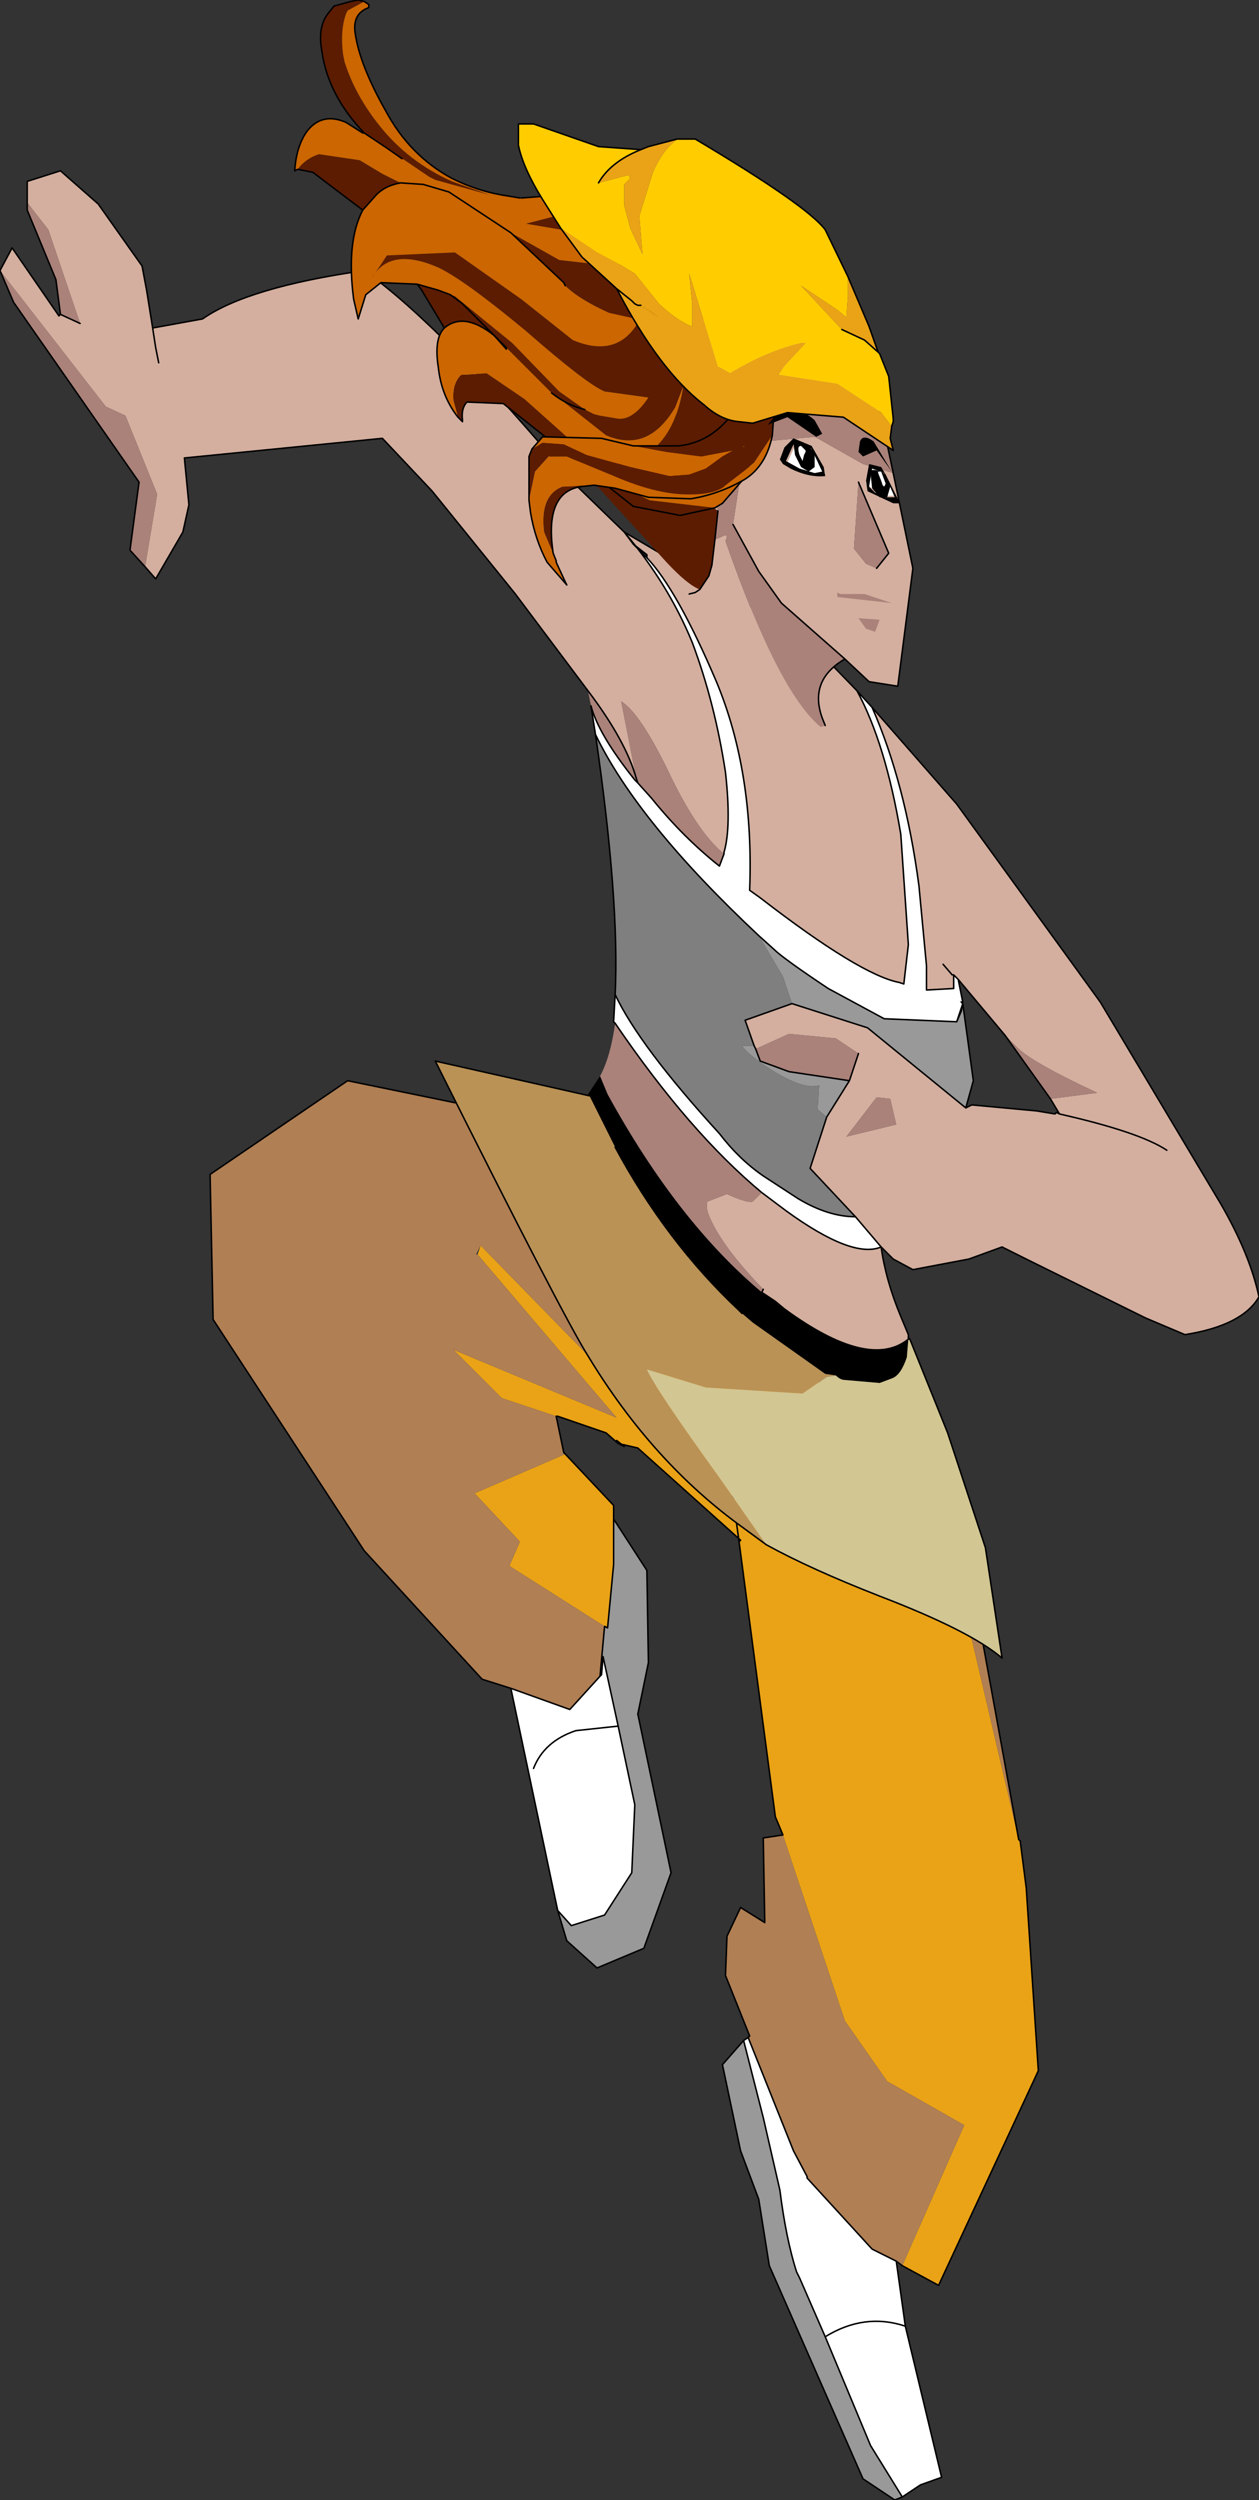 <?xml version="1.0" encoding="UTF-8" standalone="no"?>
<svg xmlns:xlink="http://www.w3.org/1999/xlink" height="82.7px" width="41.65px" xmlns="http://www.w3.org/2000/svg">
  <rect width="100%" height="100%" fill="#333333" stroke="none"/>
  <g transform="matrix(1.0, 0.0, 0.0, 1.0, -4.65, 86.55)">
    <path d="M20.45 -45.05 L20.55 -45.35 26.6 -39.15 26.65 -39.1 26.65 -39.15 26.3 -40.25 26.65 -44.95 27.35 -44.05 33.95 -39.25 Q34.6 -38.85 35.35 -38.5 L38.35 -25.7 38.4 -25.65 38.6 -24.1 39.0 -18.05 35.7 -10.95 34.5 -11.6 36.55 -16.25 34.0 -17.7 32.6 -19.7 30.55 -25.85 30.3 -26.45 29.1 -35.55 29.15 -35.6 25.75 -38.65 25.1 -38.8 24.7 -39.15 23.1 -39.7 23.05 -39.7 21.25 -40.3 19.65 -41.9 25.05 -39.65 20.45 -45.05 M28.9 -37.0 L29.1 -35.55 28.9 -37.0 28.95 -36.9 28.8 -38.35 28.55 -40.9 28.5 -38.7 28.9 -37.0 M28.95 -36.9 L29.0 -36.8 28.95 -36.9 M23.35 -38.45 L24.95 -36.75 24.95 -36.3 24.95 -34.8 24.75 -32.7 24.65 -32.75 21.5 -34.75 21.85 -35.55 20.4 -37.1 20.35 -37.15 23.35 -38.45" fill="#eaa317" fill-rule="evenodd" stroke="none"/>
    <path d="M26.65 -39.1 L26.65 -39.15 26.65 -39.1" fill="#694920" fill-rule="evenodd" stroke="none"/>
    <path d="M34.3 -11.75 L34.6 -9.6 35.8 -4.6 35.1 -4.35 34.5 -3.95 33.45 -5.65 31.95 -9.25 31.1 -11.2 31.0 -11.4 Q30.65 -12.5 30.45 -14.1 L29.9 -16.5 29.25 -19.05 29.4 -19.15 30.9 -15.4 31.35 -14.55 31.35 -14.5 33.5 -12.15 34.3 -11.75 M23.1 -23.35 L21.55 -30.7 23.5 -30.0 24.5 -31.1 24.55 -31.15 24.6 -31.75 25.1 -29.45 23.7 -29.3 Q22.65 -28.95 22.3 -28.05 22.65 -28.95 23.7 -29.3 L25.1 -29.45 25.65 -26.85 25.55 -24.6 24.65 -23.2 23.55 -22.85 23.1 -23.35 M31.95 -9.25 Q33.25 -10.05 34.6 -9.6 33.25 -10.05 31.95 -9.25 M31.0 -11.4 L31.1 -11.2 31.0 -11.4" fill="#ffffff" fill-rule="evenodd" stroke="none"/>
    <path d="M34.5 -3.95 L34.25 -3.85 33.2 -4.55 30.1 -11.6 29.75 -13.8 29.15 -15.4 28.55 -18.25 29.25 -19.05 29.9 -16.5 30.45 -14.1 Q30.65 -12.5 31.0 -11.4 L31.1 -11.2 31.95 -9.25 33.45 -5.65 34.5 -3.95 M24.95 -36.3 L26.05 -34.6 26.1 -31.55 25.75 -29.85 26.85 -24.6 25.95 -22.1 24.4 -21.45 23.4 -22.35 23.1 -23.35 23.55 -22.85 24.65 -23.2 25.55 -24.6 25.65 -26.85 25.1 -29.45 24.6 -31.75 24.55 -31.15 24.5 -31.1 24.65 -32.75 24.75 -32.7 24.95 -34.8 24.95 -36.3" fill="#999999" fill-rule="evenodd" stroke="none"/>
    <path d="M28.95 -36.9 L29.0 -36.8 28.95 -36.9" fill="#000000" fill-rule="evenodd" stroke="none"/>
    <path d="M20.55 -45.35 L20.4 -45.05 20.45 -45.05 25.05 -39.65 19.65 -41.9 21.25 -40.3 23.05 -39.7 23.3 -38.5 23.35 -38.45 20.35 -37.15 20.4 -37.1 21.85 -35.55 21.5 -34.75 24.65 -32.75 24.5 -31.1 23.5 -30.0 21.55 -30.7 20.6 -31.0 16.7 -35.25 11.7 -42.9 11.6 -47.7 16.15 -50.8 23.7 -49.25 23.7 -48.9 26.65 -44.95 26.3 -40.25 26.65 -39.15 26.65 -39.1 26.6 -39.15 20.55 -45.35 M28.9 -37.0 L28.5 -38.7 28.55 -40.9 28.8 -38.35 28.95 -36.9 28.9 -37.0 28.8 -38.35 28.9 -37.0 M35.35 -38.5 L36.05 -38.1 36.1 -38.05 38.35 -25.7 35.35 -38.5 M34.5 -11.6 L34.3 -11.75 33.5 -12.15 31.35 -14.5 31.35 -14.55 30.9 -15.4 29.4 -19.15 29.45 -19.2 28.65 -21.2 28.7 -22.5 29.15 -23.45 29.95 -22.95 29.9 -25.75 30.55 -25.85 32.6 -19.7 34.0 -17.7 36.55 -16.25 34.5 -11.6" fill="#b07f54" fill-rule="evenodd" stroke="none"/>
    <path d="M23.1 -23.35 L21.55 -30.7" fill="none" stroke="#000000" stroke-linecap="round" stroke-linejoin="round" stroke-width="0.05"/>
    <path d="M23.05 -39.7 L23.1 -39.7 24.7 -39.15 25.1 -38.8 25.75 -38.65 29.15 -35.6 29.1 -35.55 28.9 -37.0 28.8 -38.35 M21.55 -30.7 L20.6 -31.0 16.7 -35.25 11.7 -42.9 11.6 -47.7 16.15 -50.8 23.7 -49.25 23.7 -48.9 26.65 -44.95 27.35 -44.05 33.95 -39.25 Q34.6 -38.85 35.35 -38.5 L36.05 -38.1 36.1 -38.05 38.35 -25.7 38.4 -25.65 38.6 -24.1 39.0 -18.05 35.7 -10.95 34.5 -11.6 34.3 -11.75 34.6 -9.6 35.8 -4.6 35.1 -4.35 34.5 -3.95 34.25 -3.85 33.2 -4.55 30.1 -11.6 29.75 -13.8 29.15 -15.4 28.55 -18.25 29.25 -19.05 29.4 -19.15 29.45 -19.2 28.65 -21.2 28.7 -22.5 29.15 -23.45 29.95 -22.95 29.9 -25.75 30.55 -25.85 30.3 -26.45 29.1 -35.55 M23.35 -38.45 L24.95 -36.75 24.95 -36.3 26.05 -34.6 26.1 -31.55 25.75 -29.85 26.85 -24.6 25.95 -22.1 24.4 -21.45 23.4 -22.35 23.1 -23.35 23.55 -22.85 24.65 -23.2 25.55 -24.6 25.65 -26.85 25.1 -29.45 24.6 -31.75 24.55 -31.15 24.5 -31.1 24.65 -32.75 24.75 -32.7 24.95 -34.8 24.95 -36.3 M21.55 -30.7 L23.5 -30.0 24.5 -31.1 M23.35 -38.45 L23.3 -38.5 23.05 -39.7 M25.1 -38.8 L25.3 -38.7 25.05 -38.9 25.1 -38.8 M22.3 -28.05 Q22.65 -28.95 23.7 -29.3 L25.1 -29.45 M29.4 -19.15 L30.9 -15.4 31.35 -14.55 31.35 -14.5 33.5 -12.15 34.3 -11.75 M34.5 -3.95 L33.45 -5.65 31.95 -9.25 31.1 -11.2 31.0 -11.4 Q30.65 -12.5 30.45 -14.1 L29.9 -16.5 29.25 -19.05 M31.1 -11.2 L31.0 -11.4 M34.6 -9.6 Q33.25 -10.05 31.95 -9.25" fill="none" stroke="#000000" stroke-linecap="round" stroke-linejoin="round" stroke-width="0.05"/>
    <path d="M5.55 -79.85 L5.55 -80.55 6.65 -80.9 7.9 -79.8 9.35 -77.75 9.5 -76.95 9.7 -75.7 11.35 -76.0 Q12.85 -77.05 16.7 -77.6 19.3 -75.75 23.6 -70.6 L25.3 -68.95 31.4 -65.35 33.0 -63.7 Q33.95 -61.95 34.45 -58.95 L34.7 -55.3 34.55 -54.0 34.4 -54.05 Q33.1 -54.3 29.8 -56.85 L29.45 -57.1 Q29.6 -61.0 28.35 -64.0 27.05 -67.05 26.05 -68.1 L26.05 -68.2 25.6 -68.55 25.45 -68.75 25.3 -68.95 Q26.75 -67.25 27.55 -65.3 28.3 -63.3 28.65 -61.0 28.85 -59.2 28.6 -58.35 L28.6 -58.3 Q27.75 -59.0 26.85 -60.85 25.85 -62.95 25.2 -63.35 L25.7 -60.8 Q25.35 -62.05 24.1 -63.7 L21.7 -66.9 18.95 -70.3 17.3 -72.05 10.75 -71.4 10.9 -69.85 10.7 -68.95 9.8 -67.4 9.45 -67.8 9.85 -70.2 8.8 -72.8 8.15 -73.1 4.65 -77.6 5.05 -78.35 6.6 -76.1 6.65 -76.15 7.3 -75.85 6.25 -78.95 5.55 -79.85 M33.5 -63.15 L36.3 -59.95 41.05 -53.4 45.05 -46.7 Q46.0 -45.05 46.3 -43.65 45.75 -42.7 43.85 -42.4 L42.55 -42.95 38.6 -44.9 37.8 -45.3 36.7 -44.9 34.85 -44.55 34.2 -44.9 33.8 -45.3 Q33.95 -44.2 34.45 -43.0 L34.7 -42.4 34.7 -42.3 34.7 -42.25 Q33.4 -41.2 30.6 -43.25 L30.3 -43.5 29.85 -43.8 29.9 -43.9 Q28.5 -45.35 28.1 -46.35 28.0 -46.6 28.05 -46.8 L28.7 -47.05 Q29.35 -46.75 29.55 -46.8 L29.85 -47.1 30.65 -46.5 Q32.85 -44.9 33.8 -45.3 L32.95 -46.3 31.45 -47.9 32.0 -49.6 32.75 -50.8 33.05 -51.7 32.3 -52.2 30.75 -52.35 29.65 -51.85 29.6 -51.95 29.3 -52.8 30.85 -53.35 33.35 -52.55 36.6 -49.9 36.8 -50.0 38.95 -49.8 39.55 -49.7 39.6 -49.75 39.7 -49.7 39.4 -50.2 40.95 -50.4 Q38.8 -51.4 38.3 -51.9 L37.9 -52.3 36.35 -54.15 36.2 -54.3 36.2 -53.85 35.3 -53.8 35.3 -54.6 35.05 -57.25 Q34.6 -60.65 33.5 -63.15 M9.9 -74.55 L9.8 -75.05 9.7 -75.7 9.8 -75.05 9.9 -74.55 M25.75 -60.65 L25.65 -60.75 25.7 -60.8 25.75 -60.65 M35.85 -54.65 L36.15 -54.3 36.2 -54.3 36.15 -54.3 35.85 -54.65 M43.25 -48.5 Q42.35 -49.1 39.7 -49.7 42.35 -49.1 43.25 -48.5 M34.1 -50.2 L33.65 -50.25 32.65 -48.95 34.3 -49.35 34.1 -50.2" fill="#d4af9f" fill-rule="evenodd" stroke="none"/>
    <path d="M33.0 -63.7 L33.5 -63.15 Q34.6 -60.65 35.05 -57.25 L35.3 -54.6 35.3 -53.8 36.2 -53.85 36.2 -54.3 36.35 -54.15 36.5 -53.4 36.4 -53.45 36.45 -53.4 36.5 -53.35 36.45 -53.1 36.3 -52.75 33.9 -52.85 32.05 -53.85 Q30.55 -54.85 30.25 -55.15 L29.75 -55.6 Q25.75 -59.35 24.35 -62.25 L24.2 -63.2 Q24.45 -62.25 25.65 -60.75 L25.75 -60.65 26.2 -60.15 Q27.25 -58.85 28.45 -57.9 L28.6 -58.3 28.6 -58.35 Q28.85 -59.2 28.65 -61.0 28.3 -63.3 27.55 -65.3 26.75 -67.25 25.3 -68.95 L25.45 -68.75 25.6 -68.55 26.05 -68.1 Q27.05 -67.05 28.35 -64.0 29.6 -61.0 29.45 -57.1 L29.8 -56.85 Q33.1 -54.3 34.4 -54.05 L34.55 -54.0 34.7 -55.3 34.45 -58.95 Q33.95 -61.95 33.0 -63.7 M25.0 -52.7 L24.95 -52.75 25.0 -53.65 Q25.8 -51.95 28.45 -49.05 29.1 -48.2 29.9 -47.65 L31.05 -46.9 Q32.05 -46.3 32.95 -46.3 L33.8 -45.3 Q32.85 -44.9 30.65 -46.5 L29.85 -47.1 Q27.45 -49.1 25.0 -52.7" fill="#ffffff" fill-rule="evenodd" stroke="none"/>
    <path d="M24.5 -50.95 Q24.85 -51.6 25.0 -52.7 27.45 -49.1 29.85 -47.1 L29.55 -46.8 Q29.35 -46.75 28.7 -47.05 L28.05 -46.8 Q28.0 -46.6 28.1 -46.35 28.5 -45.35 29.9 -43.9 L29.85 -43.8 Q27.05 -46.15 24.75 -50.35 L24.5 -50.95 M24.2 -63.2 L24.1 -63.7 Q25.35 -62.05 25.7 -60.8 L25.2 -63.35 Q25.85 -62.95 26.85 -60.85 27.75 -59.0 28.6 -58.3 L28.45 -57.9 Q27.25 -58.85 26.2 -60.15 L25.75 -60.65 25.7 -60.8 25.65 -60.75 Q24.45 -62.25 24.2 -63.2 M9.45 -67.8 L8.95 -68.35 9.25 -70.6 5.1 -76.55 4.65 -77.6 8.15 -73.1 8.8 -72.8 9.85 -70.2 9.45 -67.8 M6.65 -76.15 L6.5 -77.3 5.55 -79.6 5.55 -79.85 6.25 -78.95 7.3 -75.85 6.65 -76.15 M37.9 -52.3 L38.3 -51.9 Q38.8 -51.4 40.95 -50.4 L39.4 -50.2 37.9 -52.3 M36.5 -53.4 L36.45 -53.4 36.4 -53.45 36.5 -53.4 M32.75 -50.8 L30.75 -51.1 29.8 -51.45 29.65 -51.85 30.75 -52.35 32.3 -52.2 33.05 -51.7 32.75 -50.8 M34.1 -50.2 L34.3 -49.35 32.65 -48.95 33.65 -50.25 34.1 -50.2" fill="#aa827a" fill-rule="evenodd" stroke="none"/>
    <path d="M36.5 -53.35 L36.85 -50.8 36.6 -49.9 33.35 -52.55 30.85 -53.35 30.55 -54.25 29.75 -55.6 30.25 -55.15 Q30.55 -54.85 32.05 -53.85 L33.9 -52.85 36.3 -52.75 36.5 -53.35 M29.6 -51.95 L29.65 -51.85 29.8 -51.45 30.75 -51.1 32.75 -50.8 32.0 -49.6 31.7 -49.85 31.75 -50.65 Q31.3 -50.5 30.35 -51.05 29.45 -51.6 29.2 -51.95 L29.6 -51.95" fill="#999999" fill-rule="evenodd" stroke="none"/>
    <path d="M24.15 -50.3 L24.1 -50.35 24.5 -50.95 24.75 -50.35 Q27.05 -46.15 29.85 -43.8 L30.3 -43.5 30.6 -43.25 Q33.4 -41.2 34.7 -42.25 L34.65 -41.65 Q34.45 -41.05 34.15 -40.95 L33.75 -40.8 32.6 -40.9 Q32.45 -40.9 32.3 -41.05 L31.95 -41.1 29.55 -42.8 29.2 -43.1 29.1 -43.2 Q26.7 -45.45 25.0 -48.6 L24.15 -50.3" fill="#000000" fill-rule="evenodd" stroke="none"/>
    <path d="M25.0 -53.65 Q25.15 -56.75 24.35 -62.25 25.75 -59.35 29.75 -55.6 L30.55 -54.25 30.85 -53.35 29.3 -52.8 29.6 -51.95 29.2 -51.95 Q29.45 -51.6 30.35 -51.05 31.3 -50.5 31.75 -50.65 L31.7 -49.85 32.0 -49.6 31.45 -47.9 32.95 -46.3 Q32.05 -46.3 31.05 -46.9 L29.9 -47.65 Q29.1 -48.2 28.45 -49.05 25.8 -51.95 25.0 -53.65" fill="#7f7f7f" fill-rule="evenodd" stroke="none"/>
    <path d="M30.0 -35.45 L29.25 -36.0 Q26.25 -38.15 24.1 -41.7 23.25 -43.05 19.05 -51.45 L24.15 -50.3 25.0 -48.6 Q26.7 -45.45 29.1 -43.2 L29.2 -43.1 29.55 -42.8 31.95 -41.1 32.3 -41.05 32.0 -41.0 31.2 -40.45 28.0 -40.65 26.05 -41.25 Q26.3 -40.65 28.5 -37.6 L30.0 -35.45" fill="#ba9256" fill-rule="evenodd" stroke="none"/>
    <path d="M34.75 -42.25 L36.0 -39.15 37.25 -35.35 37.8 -31.7 Q36.75 -32.6 33.75 -33.75 31.45 -34.65 30.0 -35.45 L28.5 -37.6 Q26.3 -40.65 26.05 -41.25 L28.0 -40.65 31.2 -40.45 32.0 -41.0 32.3 -41.05 Q32.45 -40.9 32.6 -40.9 L33.75 -40.8 34.15 -40.95 Q34.45 -41.05 34.65 -41.65 L34.7 -42.25 34.75 -42.25" fill="#d2c693" fill-rule="evenodd" stroke="none"/>
    <path d="M5.55 -79.85 L5.55 -80.55 6.65 -80.9 7.9 -79.8 9.35 -77.75 9.5 -76.95 9.7 -75.7 11.35 -76.0 Q12.85 -77.05 16.7 -77.6 19.3 -75.75 23.6 -70.6 L25.3 -68.95 31.4 -65.35 33.0 -63.7 33.5 -63.15 36.3 -59.95 41.05 -53.4 45.05 -46.7 Q46.0 -45.05 46.3 -43.65 45.75 -42.7 43.85 -42.4 L42.55 -42.95 38.6 -44.9 37.8 -45.3 36.7 -44.9 34.85 -44.55 34.2 -44.9 33.8 -45.3 Q33.95 -44.2 34.45 -43.0 L34.7 -42.4 34.7 -42.3 34.75 -42.25 36.0 -39.15 37.25 -35.35 37.8 -31.7 Q36.75 -32.6 33.75 -33.75 31.45 -34.65 30.0 -35.45 L29.25 -36.0 Q26.25 -38.15 24.1 -41.7 23.25 -43.05 19.05 -51.45 L24.15 -50.3 M25.0 -52.7 L24.95 -52.75 25.0 -53.65 Q25.15 -56.75 24.35 -62.25 L24.2 -63.2 Q24.45 -62.25 25.65 -60.75 L25.75 -60.65 26.2 -60.15 Q27.25 -58.85 28.45 -57.9 L28.6 -58.3 28.6 -58.35 Q28.85 -59.2 28.65 -61.0 28.3 -63.3 27.55 -65.3 26.75 -67.25 25.3 -68.95 L25.45 -68.75 25.6 -68.55 26.05 -68.1 26.05 -68.2 25.6 -68.55 M24.1 -63.7 L21.7 -66.9 18.95 -70.3 17.3 -72.05 10.75 -71.4 10.9 -69.85 10.7 -68.95 9.8 -67.4 9.45 -67.8 8.95 -68.35 9.25 -70.6 5.1 -76.55 4.65 -77.6 5.05 -78.35 6.6 -76.1 6.65 -76.15 6.5 -77.3 5.55 -79.6 5.55 -79.85 M7.3 -75.85 L6.65 -76.15 M9.7 -75.7 L9.8 -75.05 9.9 -74.55 M33.0 -63.7 Q33.95 -61.95 34.45 -58.95 L34.7 -55.3 34.55 -54.0 34.4 -54.05 Q33.1 -54.3 29.8 -56.85 L29.45 -57.1 Q29.6 -61.0 28.35 -64.0 27.05 -67.05 26.05 -68.1 M33.5 -63.15 Q34.6 -60.65 35.05 -57.25 L35.3 -54.6 35.3 -53.8 36.2 -53.85 36.2 -54.3 36.15 -54.3 35.85 -54.65 M36.2 -54.3 L36.35 -54.15 37.9 -52.3 39.4 -50.2 39.7 -49.7 Q42.35 -49.1 43.25 -48.5 M36.5 -53.4 L36.45 -53.4 36.5 -53.35 36.85 -50.8 36.6 -49.9 36.8 -50.0 38.95 -49.8 39.55 -49.7 39.6 -49.75 39.7 -49.7 M36.35 -54.15 L36.5 -53.4 M36.3 -52.75 L36.45 -53.1 36.5 -53.35 36.3 -52.75 33.9 -52.85 32.05 -53.85 Q30.55 -54.85 30.25 -55.15 L29.75 -55.6 Q25.75 -59.35 24.35 -62.25 M30.85 -53.35 L33.35 -52.55 36.6 -49.9 M34.7 -42.25 Q33.4 -41.2 30.6 -43.25 L30.3 -43.5 29.85 -43.8 29.9 -43.9 M29.85 -47.1 Q27.45 -49.1 25.0 -52.7 M29.85 -47.1 L30.65 -46.5 Q32.85 -44.9 33.8 -45.3 L32.95 -46.3 Q32.05 -46.3 31.05 -46.9 L29.9 -47.65 Q29.1 -48.2 28.45 -49.05 25.8 -51.95 25.0 -53.65 M25.7 -60.8 Q25.35 -62.05 24.1 -63.7 M25.7 -60.8 L25.75 -60.65 M29.65 -51.85 L29.6 -51.95 29.3 -52.8 30.85 -53.35 M32.0 -49.6 L32.75 -50.8 30.75 -51.1 29.8 -51.45 29.65 -51.85 M33.05 -51.7 L32.75 -50.8 M32.95 -46.3 L31.45 -47.9 32.0 -49.6 M34.7 -42.3 L34.7 -42.25" fill="none" stroke="#000000" stroke-linecap="round" stroke-linejoin="round" stroke-width="0.05"/>
    <path d="M25.0 -48.6 Q26.7 -45.45 29.1 -43.2 L29.2 -43.1" fill="none" stroke="#000000" stroke-linecap="round" stroke-linejoin="round" stroke-width="0.05"/>
    <path d="M34.2 -70.9 L34.85 -67.75 34.35 -63.85 33.4 -64.0 32.6 -64.75 30.5 -66.6 29.75 -67.65 28.9 -69.2 29.2 -71.15 Q29.4 -71.7 29.95 -71.95 L31.6 -72.1 31.7 -72.05 33.2 -71.2 34.2 -70.9 M31.8 -62.5 L30.8 -62.2 30.55 -62.25 28.75 -66.15 Q27.85 -66.5 27.45 -66.9 L27.65 -66.95 27.8 -67.05 28.0 -67.35 28.1 -67.5 28.2 -67.85 28.3 -68.7 28.65 -68.85 28.7 -68.8 28.65 -68.65 Q30.4 -63.65 31.8 -62.5 M27.5 -70.75 L27.45 -70.9 27.4 -70.95 27.5 -71.0 27.5 -71.05 27.55 -71.05 27.55 -71.2 27.6 -71.2 27.6 -71.25 27.6 -71.3 27.65 -71.35 27.7 -71.4 27.65 -71.45 27.7 -71.45 27.75 -71.55 27.8 -71.7 28.4 -69.65 28.25 -69.75 28.25 -69.9 28.1 -69.95 27.5 -70.75 M33.05 -70.6 L32.9 -68.4 33.3 -67.9 33.65 -67.75 34.05 -68.25 33.05 -70.6" fill="#d4af9f" fill-rule="evenodd" stroke="none"/>
    <path d="M28.45 -76.55 L29.25 -76.65 29.3 -76.6 30.85 -76.2 32.05 -75.55 32.45 -75.1 33.25 -74.05 33.8 -72.85 33.8 -72.8 34.2 -70.9 33.2 -71.2 31.7 -72.05 31.6 -72.1 29.95 -71.95 Q29.4 -71.7 29.2 -71.15 L28.9 -69.2 29.75 -67.65 30.5 -66.6 32.6 -64.75 Q31.4 -64.05 31.85 -62.8 L31.95 -62.55 31.8 -62.5 Q30.4 -63.65 28.65 -68.65 L28.7 -68.8 28.65 -68.85 28.3 -68.7 28.4 -69.65 27.8 -71.7 27.75 -71.55 27.7 -71.45 27.65 -71.45 27.7 -71.4 27.65 -71.35 27.6 -71.3 27.6 -71.25 27.6 -71.2 27.55 -71.2 27.55 -71.05 27.5 -71.05 27.5 -71.0 27.4 -70.95 27.1 -72.1 27.0 -72.7 Q26.8 -74.3 27.45 -75.5 L27.5 -75.65 28.45 -76.55 M33.65 -67.75 L33.3 -67.9 32.9 -68.4 33.05 -70.6 34.05 -68.25 33.65 -67.75" fill="#aa827a" fill-rule="evenodd" stroke="none"/>
    <path d="M27.8 -67.05 Q27.4 -67.2 26.7 -67.95 L24.15 -70.75 26.6 -69.8 Q27.0 -69.65 27.7 -69.8 L28.1 -69.95 28.25 -69.9 28.25 -69.75 28.4 -69.65 28.3 -68.7 28.2 -67.85 28.1 -67.5 28.0 -67.35 27.8 -67.05" fill="#5c1c01" fill-rule="evenodd" stroke="none"/>
    <path d="M32.05 -75.55 L30.4 -76.6 28.65 -76.65 28.45 -76.55" fill="none" stroke="#ffffff" stroke-linecap="round" stroke-linejoin="round" stroke-width="0.05"/>
    <path d="M28.45 -76.55 L29.25 -76.65 29.3 -76.6 30.85 -76.2 32.05 -75.55 32.45 -75.1 33.25 -74.05 33.8 -72.85 M33.8 -72.8 L34.2 -70.9 34.85 -67.75 34.35 -63.85 33.4 -64.0 32.6 -64.75 Q31.4 -64.05 31.85 -62.8 L31.95 -62.55 M27.45 -66.9 L27.65 -66.95 27.8 -67.05 28.0 -67.35 28.1 -67.5 28.2 -67.85 28.3 -68.7 28.4 -69.65 M27.7 -69.8 L27.5 -70.75 27.45 -70.9 27.4 -70.95 27.1 -72.1 27.0 -72.7 Q26.8 -74.3 27.45 -75.5 L27.5 -75.65 28.45 -76.55 M32.6 -64.75 L30.5 -66.6 29.75 -67.65 28.9 -69.2 M28.25 -69.9 L28.1 -69.95 27.7 -69.8 M33.05 -70.6 L34.05 -68.25 33.65 -67.75 M27.4 -70.95 L27.5 -71.0 27.5 -71.05 M27.5 -70.75 L28.1 -69.95" fill="none" stroke="#000000" stroke-linecap="round" stroke-linejoin="round" stroke-width="0.05"/>
    <path d="M33.25 -66.9 L34.15 -66.6 32.35 -66.8 32.35 -66.95 32.45 -66.9 33.25 -66.9" fill="#aa827a" fill-rule="evenodd" stroke="none"/>
    <path d="M33.3 -65.75 L33.6 -65.65 33.75 -66.05 33.05 -66.1 33.3 -65.75" fill="#aa827a" fill-rule="evenodd" stroke="none"/>
    <path d="M16.7 -82.15 Q15.5 -83.4 15.3 -84.85 15.15 -85.65 15.5 -86.1 L15.7 -86.35 16.25 -86.5 16.5 -86.55 16.7 -86.5 16.15 -86.2 16.1 -86.1 Q15.9 -85.55 16.0 -84.75 L16.05 -84.5 Q16.4 -83.4 17.2 -82.4 18.15 -81.2 19.6 -80.55 L20.85 -80.1 19.05 -80.6 18.85 -80.7 17.45 -81.65 16.7 -82.15 M24.2 -80.35 L24.4 -80.4 25.0 -79.35 25.25 -78.95 24.1 -78.8 22.05 -79.15 23.4 -79.5 Q24.0 -79.8 24.2 -80.35 M25.7 -78.15 L26.0 -77.65 26.9 -76.35 27.5 -75.55 27.6 -75.35 27.7 -75.15 27.85 -74.9 28.85 -73.7 29.55 -73.15 Q29.75 -71.55 29.2 -70.65 L28.8 -70.45 Q27.4 -70.05 25.5 -70.9 L24.9 -71.25 Q25.6 -71.1 26.2 -71.65 27.0 -72.25 27.25 -73.75 L27.0 -73.1 Q26.1 -71.55 24.7 -72.15 L23.05 -73.45 22.9 -73.55 21.4 -75.05 21.3 -75.15 21.0 -75.45 Q20.0 -76.25 19.35 -75.7 L18.6 -76.95 18.45 -77.15 19.15 -76.95 19.55 -76.8 19.7 -76.75 21.6 -75.2 23.15 -73.6 24.0 -73.0 24.3 -72.85 24.5 -72.8 25.1 -72.7 Q25.6 -72.65 26.1 -73.4 L24.65 -73.6 Q24.05 -73.85 22.05 -75.6 20.0 -77.3 19.15 -77.7 17.55 -78.4 16.95 -77.35 L17.45 -78.1 19.7 -78.2 21.9 -76.65 23.6 -75.3 Q25.15 -74.65 25.85 -76.05 L25.7 -76.0 24.8 -76.2 Q23.8 -76.65 23.35 -77.1 L23.3 -77.2 21.55 -78.85 23.15 -77.95 24.9 -77.75 Q25.35 -77.8 25.7 -78.15 M14.5 -80.95 Q14.75 -81.3 15.2 -81.45 L16.55 -81.25 17.3 -80.8 17.9 -80.5 Q17.35 -80.4 17.05 -80.05 L16.65 -79.6 15.0 -80.85 14.5 -80.95 M17.95 -81.3 L17.45 -81.65 17.95 -81.3 M21.4 -75.0 L21.0 -75.45 20.45 -76.0 21.0 -75.45 21.4 -75.0 M19.8 -72.75 L19.65 -73.3 Q19.6 -73.85 19.9 -74.15 L20.75 -74.2 22.0 -73.35 23.4 -72.1 Q25.3 -70.35 26.15 -70.0 L28.3 -69.75 27.15 -69.5 25.6 -69.8 23.45 -71.5 21.3 -73.2 20.1 -73.25 Q19.9 -73.05 19.95 -72.65 L19.95 -72.6 19.8 -72.75 M22.9 -73.55 Q23.4 -73.15 24.0 -73.0 23.4 -73.15 22.9 -73.55 M20.45 -76.0 L19.95 -76.5 19.55 -76.8 19.95 -76.5 20.45 -76.0" fill="#5c1c01" fill-rule="evenodd" stroke="none"/>
    <path d="M16.7 -86.5 L16.85 -86.4 16.85 -86.3 Q16.3 -86.1 16.4 -85.45 16.55 -84.4 17.4 -82.9 18.2 -81.4 19.6 -80.65 20.4 -80.25 21.25 -80.1 L21.85 -80.0 21.9 -80.0 22.55 -80.05 24.2 -80.35 Q24.0 -79.8 23.4 -79.5 L22.05 -79.15 24.1 -78.8 25.25 -78.95 25.7 -78.15 Q25.35 -77.8 24.9 -77.75 L23.15 -77.95 21.55 -78.85 19.5 -80.2 18.65 -80.45 17.9 -80.5 18.65 -80.45 19.5 -80.2 21.55 -78.85 23.3 -77.2 23.35 -77.1 Q23.8 -76.65 24.8 -76.2 L25.7 -76.0 25.85 -76.05 Q25.15 -74.65 23.6 -75.3 L21.9 -76.65 19.7 -78.2 17.45 -78.1 16.95 -77.35 Q17.55 -78.4 19.15 -77.7 20.0 -77.3 22.05 -75.6 24.05 -73.85 24.65 -73.6 L26.1 -73.4 Q25.6 -72.65 25.1 -72.7 L24.5 -72.8 24.3 -72.85 24.0 -73.0 23.15 -73.6 21.6 -75.2 19.7 -76.75 19.55 -76.8 19.15 -76.95 18.45 -77.15 17.25 -77.2 16.75 -76.8 16.5 -76.0 16.35 -76.65 Q16.1 -78.55 16.65 -79.6 L17.05 -80.05 Q17.35 -80.4 17.9 -80.5 L17.3 -80.8 16.55 -81.25 15.2 -81.45 Q14.75 -81.3 14.5 -80.95 L14.4 -80.9 Q14.45 -81.7 14.8 -82.2 15.3 -82.85 16.1 -82.5 L16.65 -82.15 16.7 -82.15 17.45 -81.65 18.85 -80.7 19.05 -80.6 20.85 -80.1 19.6 -80.55 Q18.15 -81.2 17.2 -82.4 16.4 -83.4 16.05 -84.5 L16.0 -84.75 Q15.9 -85.55 16.1 -86.1 L16.15 -86.2 16.7 -86.5 M29.2 -70.65 L28.55 -69.9 28.3 -69.75 26.15 -70.0 Q25.3 -70.35 23.4 -72.1 L22.0 -73.35 20.75 -74.2 19.9 -74.15 Q19.6 -73.85 19.65 -73.3 L19.8 -72.75 Q19.25 -73.45 19.15 -74.4 19.0 -75.35 19.35 -75.7 20.0 -76.25 21.0 -75.45 L21.4 -75.0 21.4 -75.05 21.4 -75.0 21.0 -75.45 21.3 -75.15 21.4 -75.05 22.9 -73.55 23.05 -73.45 24.7 -72.15 Q26.1 -71.55 27.0 -73.1 L27.25 -73.75 Q27.0 -72.25 26.2 -71.65 25.6 -71.1 24.9 -71.25 L25.5 -70.9 Q27.4 -70.05 28.8 -70.45 L29.2 -70.65" fill="#cc6600" fill-rule="evenodd" stroke="none"/>
    <path d="M16.7 -82.15 Q15.5 -83.4 15.3 -84.85 15.15 -85.65 15.5 -86.1 L15.7 -86.35 16.25 -86.5 16.5 -86.55 16.7 -86.5 16.85 -86.4 16.85 -86.3 Q16.3 -86.1 16.4 -85.45 16.55 -84.4 17.4 -82.9 18.2 -81.4 19.6 -80.65 20.4 -80.25 21.25 -80.1 L21.85 -80.0 M21.9 -80.0 L22.55 -80.05 24.2 -80.35 24.4 -80.4 25.0 -79.35 25.25 -78.95 25.7 -78.15 26.0 -77.65 26.9 -76.35 27.5 -75.55 27.6 -75.35 27.7 -75.15 27.85 -74.9 28.85 -73.7 29.55 -73.15 29.5 -73.5 M17.45 -81.65 L16.7 -82.15 16.65 -82.15 16.1 -82.5 Q15.3 -82.85 14.8 -82.2 14.45 -81.7 14.4 -80.9 L14.5 -80.95 15.0 -80.85 16.65 -79.6 Q16.1 -78.55 16.35 -76.65 L16.5 -76.0 16.75 -76.8 17.25 -77.2 18.45 -77.15 18.6 -76.95 19.35 -75.7 Q19.0 -75.35 19.15 -74.4 19.25 -73.45 19.8 -72.75 L19.95 -72.6 19.95 -72.65 Q19.9 -73.05 20.1 -73.25 L21.3 -73.2 23.45 -71.5 25.6 -69.8 27.15 -69.5 28.3 -69.75 28.55 -69.9 29.2 -70.65 Q29.75 -71.55 29.55 -73.15 L29.6 -73.1 M17.9 -80.5 L18.65 -80.45 19.5 -80.2 21.55 -78.85 23.3 -77.2 23.35 -77.1 M17.45 -81.65 L17.95 -81.3 M21.4 -75.05 L21.4 -75.0 21.0 -75.45 Q20.0 -76.25 19.35 -75.7 M24.0 -73.0 Q23.4 -73.15 22.9 -73.55 M19.55 -76.8 L19.95 -76.5 20.45 -76.0 M21.3 -75.15 L21.4 -75.05 M19.55 -76.8 L19.15 -76.95 18.45 -77.15 M21.4 -75.0 L21.0 -75.45 M17.9 -80.5 Q17.35 -80.4 17.05 -80.05 L16.65 -79.6" fill="none" stroke="#000000" stroke-linecap="round" stroke-linejoin="round" stroke-width="0.05"/>
    <path d="M20.45 -76.0 L21.0 -75.45 21.3 -75.15" fill="none" stroke="#000000" stroke-linecap="round" stroke-linejoin="round" stroke-width="0.05"/>
    <path d="M29.25 -71.8 L29.3 -71.8 29.2 -71.75 29.25 -71.8 M30.2 -72.15 Q30.0 -71.15 29.3 -70.7 28.45 -70.2 27.5 -70.05 L26.1 -70.1 25.0 -70.4 24.3 -70.5 23.25 -70.45 Q22.5 -70.15 22.65 -68.95 L23.05 -68.0 23.05 -67.95 23.35 -67.3 23.4 -67.2 22.75 -67.95 Q22.35 -68.7 22.2 -69.6 L22.15 -70.0 22.35 -70.95 22.8 -71.45 23.4 -71.45 24.85 -70.85 Q26.2 -70.25 27.2 -70.2 28.3 -70.15 28.65 -70.5 L29.3 -71.0 29.6 -71.25 29.7 -71.4 30.2 -72.15 M22.25 -71.7 L22.6 -72.1 24.55 -72.05 25.6 -71.8 26.7 -71.6 27.85 -71.45 28.9 -71.65 28.55 -71.45 28.0 -71.05 27.45 -70.85 26.8 -70.8 25.5 -71.1 24.05 -71.5 23.3 -71.85 22.6 -71.9 22.25 -71.7" fill="#cc6600" fill-rule="evenodd" stroke="none"/>
    <path d="M29.25 -71.8 L29.2 -71.75 29.3 -71.8 29.25 -71.8 M29.3 -73.55 L29.35 -73.5 29.9 -73.4 30.25 -73.1 30.25 -72.85 30.2 -72.15 29.7 -71.4 29.6 -71.25 29.3 -71.0 28.65 -70.5 Q28.3 -70.15 27.2 -70.2 26.2 -70.25 24.85 -70.85 L23.4 -71.45 22.8 -71.45 22.35 -70.95 22.15 -70.0 22.15 -71.45 22.25 -71.7 22.6 -71.9 23.3 -71.85 24.05 -71.5 25.5 -71.1 26.8 -70.8 27.45 -70.85 28.0 -71.05 28.55 -71.45 28.9 -71.65 27.85 -71.45 26.7 -71.6 25.6 -71.8 27.1 -71.8 Q28.5 -71.95 29.3 -73.55 M24.3 -70.5 L23.85 -70.45 Q22.65 -70.25 22.95 -68.25 L23.05 -68.0 22.65 -68.95 Q22.5 -70.15 23.25 -70.45 L24.3 -70.5" fill="#5c1c01" fill-rule="evenodd" stroke="none"/>
    <path d="M29.3 -73.55 L29.25 -73.55 29.2 -73.55 M29.3 -73.55 L29.35 -73.5 29.9 -73.4 30.25 -73.1 30.25 -73.25 M30.25 -73.1 L30.3 -73.05 M30.25 -73.1 L30.25 -72.85 30.2 -72.15 Q30.0 -71.15 29.3 -70.7 28.45 -70.2 27.5 -70.05 L26.1 -70.1 25.0 -70.4 24.3 -70.5 23.85 -70.45 Q22.65 -70.25 22.95 -68.25 L23.05 -68.0 23.05 -67.95 23.35 -67.3 23.4 -67.2 22.75 -67.95 Q22.35 -68.7 22.2 -69.6 L22.15 -70.0 22.15 -71.45 22.25 -71.7 22.6 -72.1 24.55 -72.05 25.6 -71.8 27.1 -71.8 Q28.5 -71.95 29.3 -73.55 Z" fill="none" stroke="#000000" stroke-linecap="round" stroke-linejoin="round" stroke-width="0.05"/>
    <path d="M31.2 -70.95 L31.6 -70.9 31.95 -70.9 31.45 -71.7 30.95 -71.8 30.7 -71.25 31.2 -70.95" fill="#ffffff" fill-rule="evenodd" stroke="none"/>
    <path d="M31.1 -71.05 L31.6 -70.9 31.85 -70.95 31.5 -71.7 30.9 -71.85 30.65 -71.3 31.1 -71.05 M30.8 -71.05 L30.55 -71.2 30.45 -71.35 30.6 -71.75 30.75 -71.9 30.9 -72.05 31.5 -71.8 31.9 -71.1 31.95 -70.8 Q31.4 -70.75 30.8 -71.05" fill="#000000" fill-rule="evenodd" stroke="none"/>
    <path d="M30.9 -71.9 L30.95 -71.5 31.15 -71.1 31.4 -70.95 31.6 -71.1 31.6 -71.5 31.55 -71.65 31.25 -71.85 31.05 -71.9 30.9 -71.9" fill="#000000" fill-rule="evenodd" stroke="none"/>
    <path d="M31.3 -71.65 L31.15 -71.8 Q31.0 -71.8 31.1 -71.5 L31.2 -71.3 31.25 -71.5 31.3 -71.6 31.3 -71.65" fill="#ffffff" fill-rule="evenodd" stroke="none"/>
    <path d="M30.05 -72.5 L30.7 -72.75 31.65 -72.1 31.85 -72.2 31.6 -72.65 Q31.2 -73.0 30.6 -73.15 L30.05 -72.5" fill="#000000" fill-rule="evenodd" stroke="none"/>
    <path d="M34.15 -70.95 L33.65 -71.65 33.2 -71.45 33.05 -71.6 33.1 -71.95 Q33.2 -72.2 33.55 -71.95 L34.15 -70.95" fill="#000000" fill-rule="evenodd" stroke="none"/>
    <path d="M33.85 -70.15 L33.55 -70.35 33.3 -70.55 33.4 -71.2 33.85 -70.95 34.25 -70.15 33.85 -70.15" fill="#ffffff" fill-rule="evenodd" stroke="none"/>
    <path d="M33.95 -70.1 L33.6 -70.25 33.4 -70.45 33.5 -71.05 33.9 -70.9 34.25 -70.1 33.95 -70.1 M34.1 -70.55 L33.95 -70.85 33.8 -71.1 33.4 -71.2 33.3 -70.65 33.35 -70.3 34.2 -69.9 34.4 -69.9 34.35 -70.05 34.1 -70.55" fill="#000000" fill-rule="evenodd" stroke="none"/>
    <path d="M33.95 -70.85 L34.1 -70.45 34.0 -70.1 33.75 -70.1 33.5 -70.4 33.45 -70.9 33.4 -71.0 33.6 -71.0 33.8 -70.95 33.95 -70.85" fill="#000000" fill-rule="evenodd" stroke="none"/>
    <path d="M33.7 -70.95 L33.8 -70.95 33.95 -70.55 33.9 -70.45 33.85 -70.5 33.8 -70.65 33.7 -70.9 33.7 -70.95" fill="#ffffff" fill-rule="evenodd" stroke="none"/>
    <path d="M24.45 -80.5 L25.4 -80.75 25.45 -80.75 25.5 -80.65 25.3 -80.45 25.3 -79.75 25.5 -79.0 25.9 -78.15 25.9 -78.2 25.8 -79.4 26.25 -80.85 Q26.55 -81.55 27.0 -81.9 L27.05 -81.95 27.65 -81.95 Q31.35 -79.75 31.95 -78.95 L32.7 -77.4 32.7 -76.75 32.65 -76.05 32.35 -76.3 31.15 -77.1 32.5 -75.65 33.25 -75.3 33.7 -74.9 33.75 -74.85 34.05 -74.1 34.2 -72.7 34.2 -72.6 34.15 -72.45 33.8 -72.9 32.35 -73.85 30.4 -74.15 30.6 -74.45 31.3 -75.2 31.15 -75.2 Q30.05 -74.95 28.8 -74.2 L28.45 -74.4 28.4 -74.4 27.45 -77.5 27.55 -76.5 27.55 -75.75 Q27.1 -75.9 26.45 -76.5 L25.65 -77.5 25.15 -77.8 24.4 -78.2 23.2 -79.0 22.6 -79.95 Q21.95 -81.0 21.8 -81.75 L21.8 -82.45 22.3 -82.45 24.45 -81.7 25.85 -81.6 Q24.85 -81.2 24.45 -80.5 M25.75 -76.45 L25.85 -76.45 26.0 -76.35 25.75 -76.45 M26.0 -76.35 L26.1 -76.3 26.45 -76.05 26.0 -76.35" fill="#ffcc00" fill-rule="evenodd" stroke="none"/>
    <path d="M27.05 -81.95 L27.0 -81.9 Q26.55 -81.55 26.25 -80.85 L25.8 -79.4 25.9 -78.2 25.9 -78.15 25.5 -79.0 25.3 -79.75 25.3 -80.45 25.5 -80.65 25.45 -80.75 25.4 -80.75 24.45 -80.5 Q24.85 -81.2 25.85 -81.6 L26.1 -81.7 27.05 -81.95 M23.2 -79.0 L24.4 -78.2 25.15 -77.8 25.65 -77.5 26.45 -76.5 Q27.1 -75.9 27.55 -75.75 L27.55 -76.5 27.45 -77.5 28.4 -74.4 28.45 -74.4 28.8 -74.2 Q30.05 -74.95 31.15 -75.2 L31.3 -75.2 30.6 -74.45 30.4 -74.15 32.35 -73.85 33.8 -72.9 34.15 -72.45 34.1 -72.05 34.2 -71.65 33.75 -71.95 32.55 -72.75 30.7 -72.9 29.55 -72.55 29.1 -72.6 Q28.5 -72.65 27.95 -73.15 26.45 -74.3 25.05 -77.0 L23.9 -78.05 23.2 -79.0 M25.75 -76.45 L25.65 -76.5 25.55 -76.6 25.05 -77.0 25.55 -76.6 25.65 -76.5 25.75 -76.45 26.0 -76.35 25.85 -76.45 25.75 -76.45 M26.0 -76.35 L26.45 -76.05 26.1 -76.3 26.0 -76.35 M32.7 -77.4 L33.4 -75.75 33.7 -74.9 33.25 -75.3 32.5 -75.65 31.15 -77.1 32.35 -76.3 32.65 -76.05 32.7 -76.75 32.7 -77.4" fill="#eaa317" fill-rule="evenodd" stroke="none"/>
    <path d="M27.05 -81.95 L26.1 -81.7 25.85 -81.6 Q24.85 -81.2 24.45 -80.5 M23.2 -79.0 L23.9 -78.05 25.05 -77.0 25.55 -76.6 25.65 -76.5 25.75 -76.45 25.85 -76.45 M23.2 -79.0 L22.6 -79.95 Q21.95 -81.0 21.8 -81.75 L21.8 -82.45 22.3 -82.45 24.45 -81.7 25.85 -81.6 M29.55 -72.55 L29.1 -72.6 Q28.5 -72.65 27.95 -73.15 26.45 -74.3 25.05 -77.0 M27.05 -81.95 L27.65 -81.95 Q31.35 -79.75 31.95 -78.95 L32.7 -77.4 33.4 -75.75 33.7 -74.9 33.75 -74.85 34.05 -74.1 34.2 -72.7 34.2 -72.6 34.15 -72.45 34.1 -72.05 34.2 -71.65 M32.5 -75.65 L33.25 -75.3 33.7 -74.9" fill="none" stroke="#000000" stroke-linecap="round" stroke-linejoin="round" stroke-width="0.05"/>
    <path d="M34.2 -71.65 L33.75 -71.95 32.55 -72.75 30.7 -72.9 29.55 -72.55" fill="none" stroke="#000000" stroke-linecap="round" stroke-linejoin="round" stroke-width="0.05"/>
  </g>
</svg>
